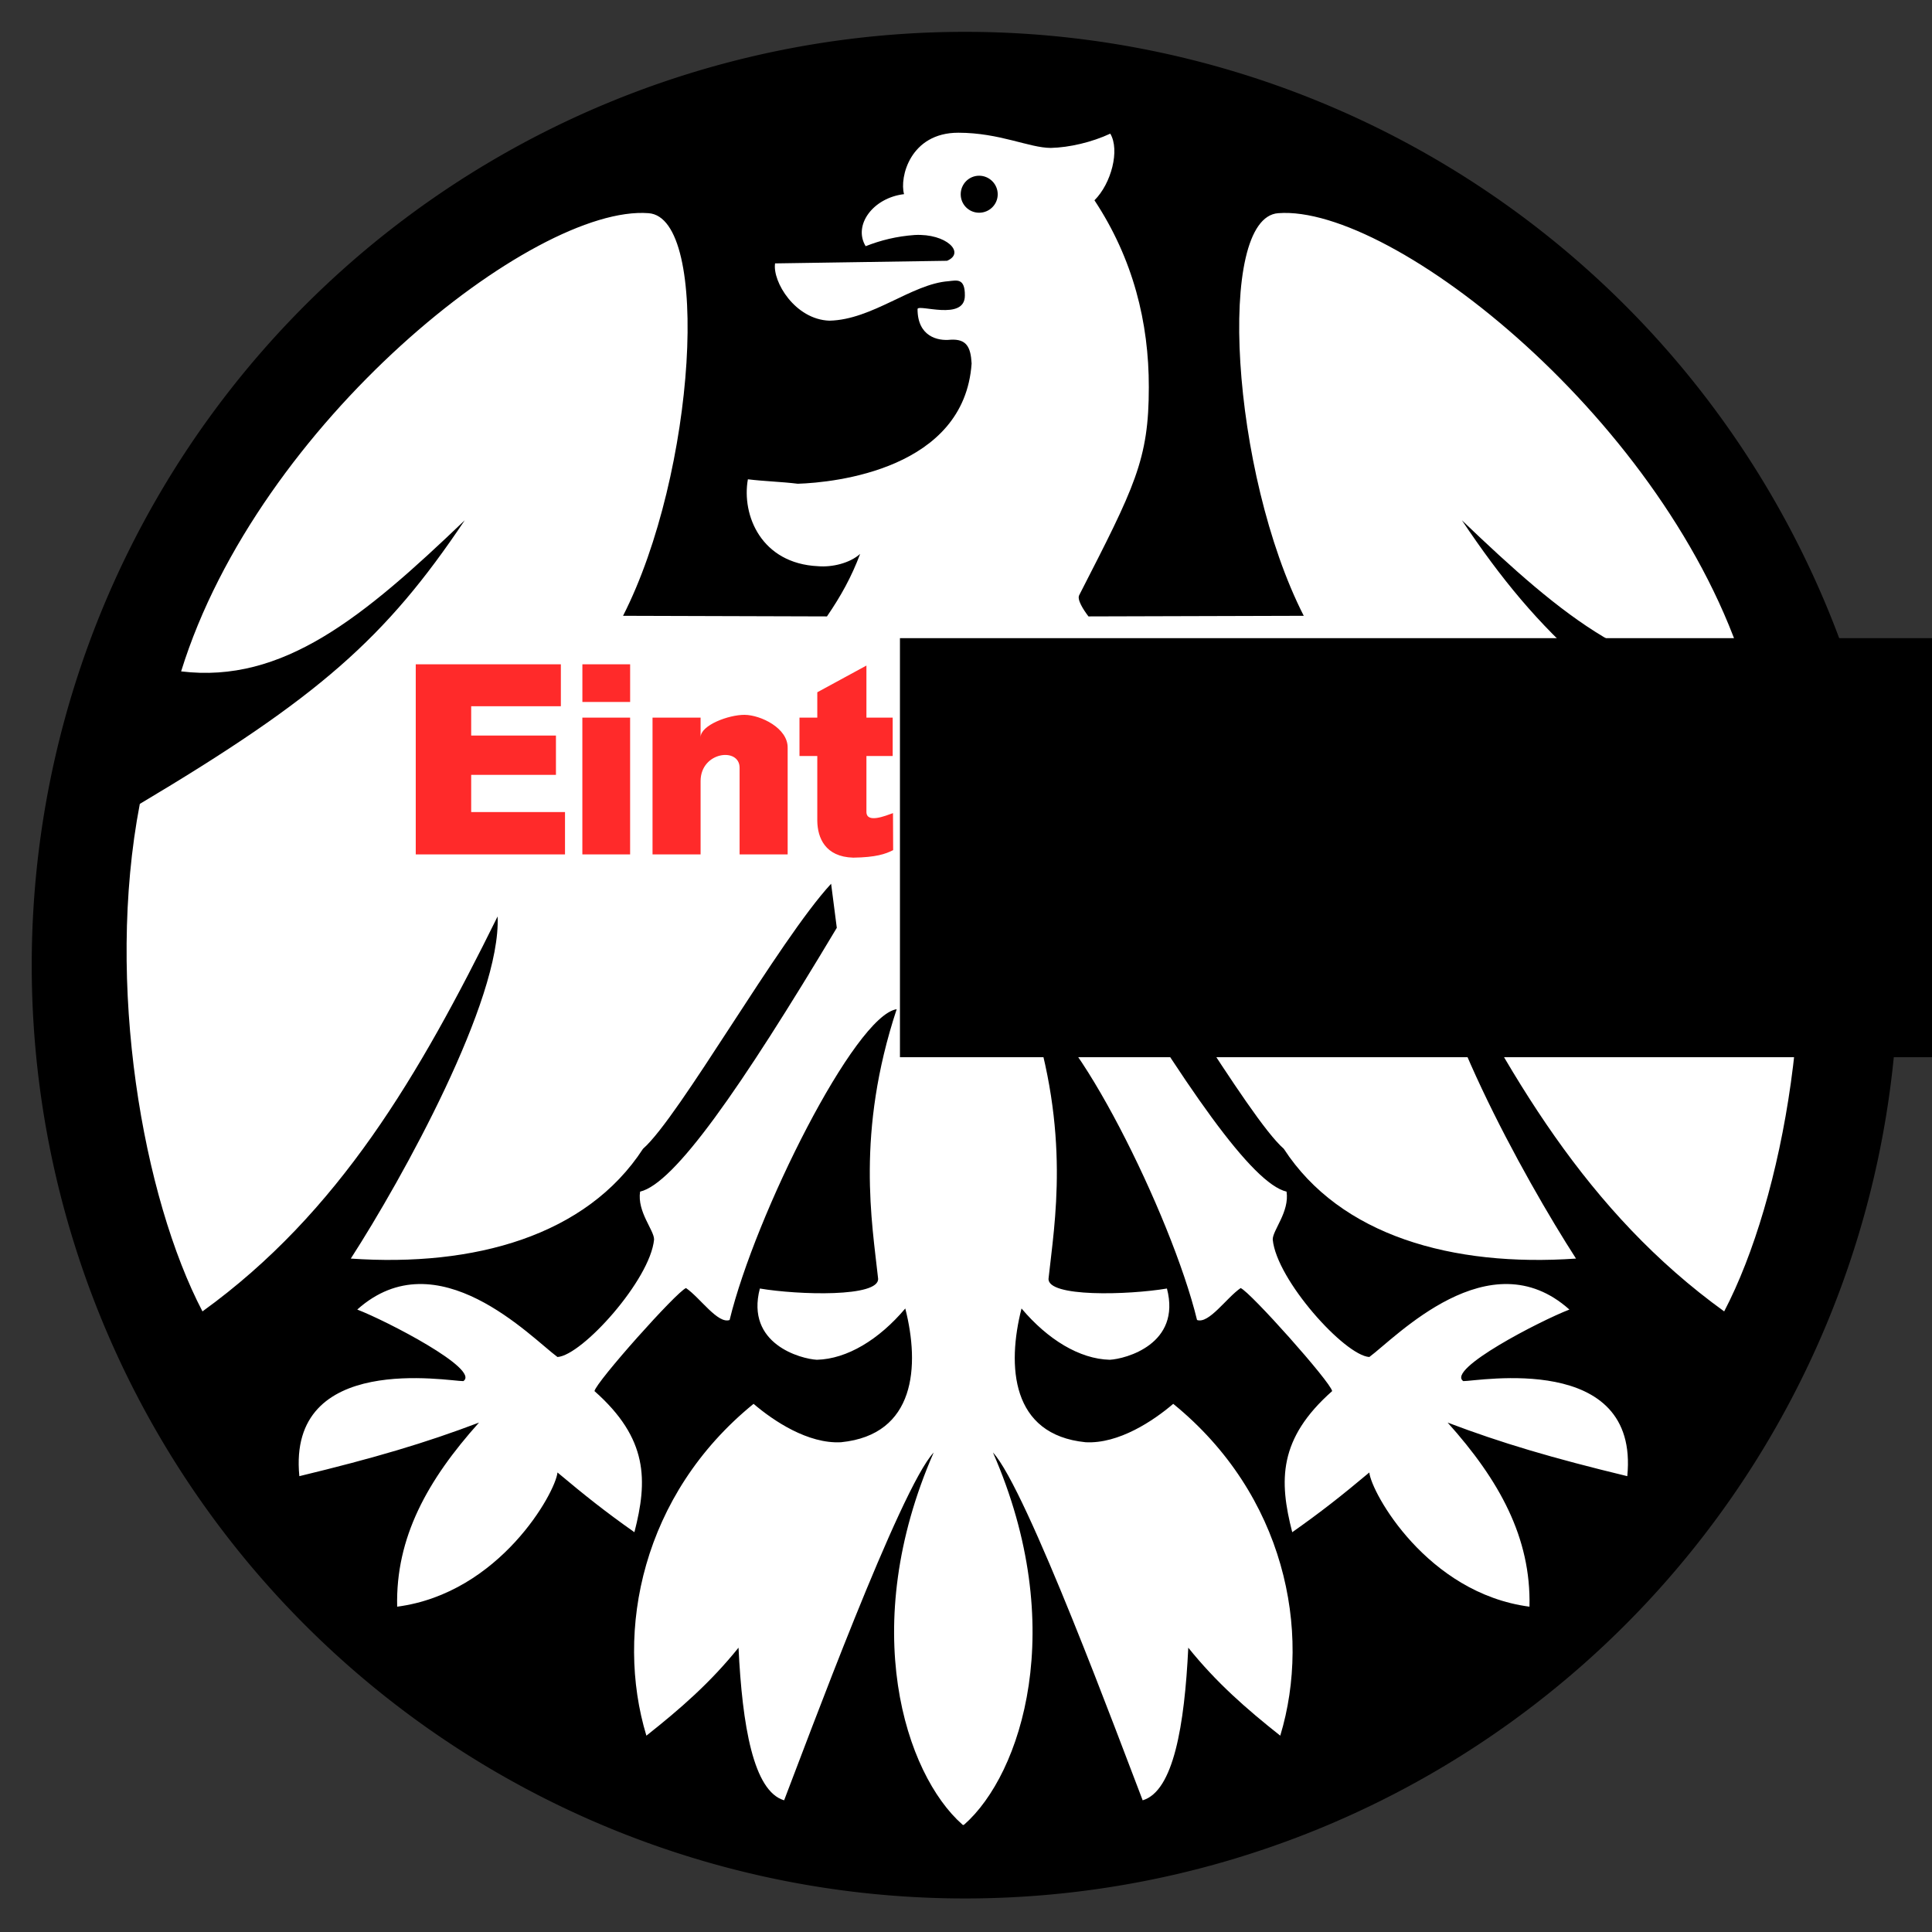 <?xml version="1.0" encoding="UTF-8" standalone="no"?>
<!-- Created with Inkscape (http://www.inkscape.org/) -->
<svg
   xmlns:svg="http://www.w3.org/2000/svg"
   xmlns="http://www.w3.org/2000/svg"
   version="1.0"
   width="300"
   height="300"
   id="svg2">
  <rect width="100%" height="100%" fill="#333333" stroke="none"/>
  <defs
     id="defs4" />
  <g
     transform="translate(-181.941,-226.535)"
     style="display:inline"
     id="layer2" />
  <g
     transform="translate(-181.941,-226.535)"
     style="display:inline"
     id="layer3" />
  <g
     transform="translate(-181.941,-226.535)"
     style="display:inline"
     id="layer4">
    <g
       transform="matrix(0.763,0,0,0.763,48.047,127.21)"
       id="g15920">
      <path
         d="M 616.468 343.924 A 189.939 189.939 0 1 1  236.59,343.924 A 189.939 189.939 0 1 1  616.468 343.924 z"
         transform="translate(-54.649,-17.328)"
         style="opacity:1;fill:#000000;fill-opacity:1;fill-rule:evenodd;stroke:none;stroke-width:1px;stroke-linecap:butt;stroke-linejoin:miter;stroke-opacity:1;display:inline"
         id="path2237" />
      <path
         d="M 370.531,157.188 C 360.714,157.172 358.506,166.287 359.469,169.688 C 353.101,170.449 349.07,176.045 351.656,180.281 C 354.712,179.075 357.952,178.263 361.656,178 C 368.101,177.667 372.024,181.639 368.219,183.25 C 356.552,183.429 344.885,183.603 333.219,183.781 C 332.668,187.491 337.292,195.203 344.281,195.438 C 353.005,195.254 361.072,187.943 368.5,187.406 C 370.162,187.241 371.89,186.68 371.844,190.344 C 371.844,195.581 362.272,191.979 362.215,193.075 C 362.215,198.648 366.318,199.61 368.938,199.312 C 372.152,199.134 373.04,200.763 373.219,204.156 C 371.731,225.644 345.403,228.387 337.844,228.625 C 334.451,228.208 331.08,228.135 327.688,227.719 C 326.378,235.04 330.421,244.871 341.969,245.406 C 344.826,245.644 348.388,244.811 350.531,242.906 C 348.748,247.644 346.63,251.448 343.781,255.625 L 302.281,255.5 C 317.067,226.491 320.182,174.45 307.469,173.562 C 284.203,171.774 228.071,216.07 212.344,266.812 C 233.037,269.327 249.369,255.885 270.062,236.062 C 254.011,260.043 240.295,272.121 203.938,293.781 C 196.879,330.526 204.6,373.952 216.688,397.062 C 244.536,376.95 260.795,348.984 276.75,316.688 C 277.524,333.609 257.415,369.971 246.875,386.312 C 272.016,388.053 294.837,381.664 306.344,363.969 C 313.731,357.511 333.988,321.538 344.625,310.031 L 345.781,319 C 326.055,351.974 312.712,371.044 305.75,372.688 C 305.122,376.8 308.633,380.564 308.594,382.438 C 307.815,390.642 293.957,406.033 288.938,406.344 C 283.605,402.425 264.477,382.11 248.188,396.688 C 254.089,398.952 273.304,408.868 269.781,411.25 C 266.866,411.291 233.902,405.223 236.406,430.594 C 251.706,426.894 262.048,423.837 272.969,419.688 C 262.467,431.4 255.976,443.087 256.312,457.156 C 277.199,454.405 288.551,433.891 288.938,429.844 C 294.63,434.612 298.665,437.821 304.594,442 C 307.306,431.485 307.423,422.972 296.469,413.281 C 296.788,411.427 313.125,393.106 315.094,392.312 C 317.974,394.283 321.56,399.67 323.969,398.812 C 329.174,377.376 349.465,336.853 357.969,335.562 C 349.643,360.789 352.97,379.05 354.188,390.375 C 354.492,394.218 337.984,393.729 330.125,392.406 C 327.162,403.739 338.517,406.737 341.719,406.906 C 347.881,406.757 354.39,402.782 359.719,396.469 C 362.698,408.154 361.837,422.166 346.656,423.688 C 339.919,424.06 332.855,419.311 328.844,415.875 C 306.138,434.341 300.58,462.108 307.031,483.406 C 313.942,477.936 320.037,472.637 325.781,465.5 C 326.543,481.345 328.803,494.713 335.062,496.562 C 339.551,484.965 358.679,433.047 365.5,425.781 C 349.94,461.349 359.715,491.226 371.312,501.469 C 371.5,501.635 371.511,501.635 371.75,501.469 C 383.347,491.226 393.123,461.349 377.562,425.781 C 384.383,433.047 403.543,484.965 408.031,496.562 C 414.291,494.713 416.551,481.345 417.312,465.5 C 423.057,472.637 429.121,477.936 436.031,483.406 C 442.482,462.108 436.956,434.341 414.25,415.875 C 410.239,419.311 403.143,424.06 396.406,423.688 C 381.225,422.166 380.395,408.154 383.375,396.469 C 388.704,402.782 395.182,406.757 401.344,406.906 C 404.545,406.737 415.932,403.739 412.969,392.406 C 405.11,393.729 388.57,394.218 388.875,390.375 C 390.092,379.05 393.42,360.789 385.094,335.562 C 393.598,336.853 413.888,377.376 419.094,398.812 C 421.502,399.67 425.089,394.283 427.969,392.312 C 429.937,393.106 446.275,411.427 446.594,413.281 C 435.639,422.972 435.757,431.485 438.469,442 C 444.397,437.821 448.463,434.612 454.156,429.844 C 454.543,433.891 465.864,454.405 486.75,457.156 C 487.087,443.087 480.596,431.4 470.094,419.688 C 481.014,423.837 491.357,426.894 506.656,430.594 C 509.16,405.223 476.197,411.291 473.281,411.25 C 469.758,408.868 488.973,398.952 494.875,396.688 C 478.586,382.11 459.489,402.425 454.156,406.344 C 449.137,406.033 435.278,390.642 434.5,382.438 C 434.461,380.564 437.94,376.8 437.312,372.688 C 430.35,371.044 417.007,351.974 397.281,319 L 398.438,310.031 C 409.074,321.538 429.363,357.511 436.75,363.969 C 448.257,381.664 471.078,388.053 496.219,386.312 C 485.679,369.971 465.57,333.609 466.344,316.688 C 482.299,348.984 498.526,376.95 526.375,397.062 C 538.462,373.952 546.215,330.526 539.156,293.781 C 502.798,272.121 489.052,260.043 473,236.062 C 493.693,255.885 510.026,269.327 530.719,266.812 C 514.992,216.07 458.891,171.774 435.625,173.562 C 422.911,174.45 426.026,226.491 440.812,255.5 L 397,255.625 C 396.024,254.346 394.601,252.193 395.125,251.281 C 406.426,229.222 409.29,223.724 409.281,208.969 C 409.302,195.819 406.092,182.85 398.219,170.938 C 401.646,167.533 403.429,160.721 401.438,157.375 C 397.705,159.115 393.135,160.191 389.344,160.281 C 384.919,160.269 378.961,157.2 370.531,157.188 z M 374.75,165.938 C 376.831,165.938 378.531,167.638 378.531,169.719 C 378.531,171.8 376.831,173.469 374.75,173.469 C 372.669,173.469 371,171.8 371,169.719 C 371,167.638 372.669,165.938 374.75,165.938 z "
         style="opacity:1;fill:#ffffff;fill-opacity:1;fill-rule:evenodd;stroke:none;stroke-width:1px;stroke-linecap:butt;stroke-linejoin:miter;stroke-opacity:1;display:inline"
         id="path3209" />
      <path
         d="M 260.094,265.375 L 260.094,304.062 L 290.469,304.062 L 290.469,295.438 L 271.375,295.438 L 271.375,287.875 L 288.625,287.875 L 288.625,279.875 L 271.375,279.875 L 271.375,273.906 L 289.625,273.906 L 289.625,265.375 L 260.094,265.375 z M 351.812,265.625 L 341.812,271.062 L 341.812,276.219 L 338.188,276.219 L 338.188,284.031 L 341.812,284.031 L 341.812,297.25 C 341.861,300.659 343.407,304.561 349.125,304.719 C 353.748,304.656 355.711,303.975 357.25,303.188 L 357.219,295.656 C 355.652,296.215 351.856,297.78 351.812,295.438 L 351.812,284.031 L 357.156,284.031 L 357.156,276.219 L 351.812,276.219 L 351.812,265.625 z M 442.844,265.625 L 442.844,304.125 L 452.656,304.125 L 452.656,289.188 C 452.675,283.189 460.586,282.251 460.562,286.5 L 460.562,304.125 L 470.375,304.125 L 470.375,282.469 C 470.472,278.414 464.87,275.748 461.625,275.719 C 458.38,275.689 452.663,277.826 452.656,280.281 L 452.594,265.625 L 442.844,265.625 z M 486.031,265.625 L 476.031,271.062 L 476.031,276.219 L 472.406,276.219 L 472.406,284.031 L 476.031,284.031 L 476.031,297.25 C 476.08,300.659 477.626,304.561 483.344,304.719 C 487.967,304.656 489.93,303.975 491.469,303.188 L 491.469,295.656 C 489.902,296.215 486.075,297.78 486.031,295.438 L 486.031,284.031 L 491.375,284.031 L 491.375,276.219 L 486.031,276.219 L 486.031,265.625 z M 375.938,275.375 C 373.513,275.366 371.405,276.782 369.625,280.219 L 369.625,276.219 L 359.906,276.219 L 359.906,304.094 L 369.688,304.094 L 369.625,289.281 C 369.705,286.588 373.706,280.725 377.438,284.781 L 380.656,276.812 C 378.97,275.914 377.392,275.381 375.938,275.375 z M 426.125,275.531 C 419.251,275.547 411.188,278.559 411.188,290.438 C 411.188,302.316 420.372,304.851 426.688,304.875 C 433.45,304.947 439.731,301.09 440.656,294.75 L 431.781,293.781 C 431.175,296.142 428.926,297.841 426.406,298 C 423.535,298.032 421.296,296.29 421.344,290.625 C 421.392,284.96 423.502,282.39 426.5,282.406 C 429.498,282.422 430.643,284.903 431.281,286.344 L 440.094,285.188 C 439.264,277.851 432.999,275.515 426.125,275.531 z M 394.75,275.562 C 385.895,275.58 381.197,279.665 380.719,283.562 L 390.25,284.594 C 392.034,281.219 398.687,280.882 398.875,284.688 C 398.962,289.306 380.1,285.376 380.188,296.594 C 380.188,300.083 382.031,304.882 389.125,304.875 C 396.219,304.868 397.321,302.421 399.469,300.875 C 399.459,301.79 399.693,303.16 400.062,304.094 L 409.406,304.094 C 408.005,301.256 408.171,291.945 408,285.312 C 407.487,278.27 403.605,275.545 394.75,275.562 z M 327.031,275.656 C 323.786,275.627 318.069,277.763 318.062,280.219 L 318.062,276.219 L 308.281,276.219 L 308.281,304.062 L 318.062,304.062 L 318.062,289.125 C 318.081,283.127 326.023,282.189 326,286.438 L 326,304.062 L 335.781,304.062 L 335.781,282.406 C 335.878,278.352 330.276,275.686 327.031,275.656 z M 294,276.219 L 294,304.062 L 303.719,304.062 L 303.719,276.219 L 294,276.219 z M 399.156,290.219 C 399.156,293.482 398.378,299.729 393.156,299.656 C 391.416,299.729 389.146,297.752 389.219,296.156 C 389.195,292.071 398.238,291.258 399.156,290.219 z "
         style="fill:#ff2a2a;fill-opacity:1;fill-rule:evenodd;stroke:none;stroke-width:1px;stroke-linecap:butt;stroke-linejoin:miter;stroke-opacity:1"
         id="path7124" />
      <path
         d="M 294.006,265.369 L 303.724,265.369 L 303.724,273.035 L 294.006,273.035 L 294.006,265.369 z "
         style="fill:#ff2a2a;fill-opacity:1;fill-rule:evenodd;stroke:none;stroke-width:1px;stroke-linecap:butt;stroke-linejoin:miter;stroke-opacity:1"
         id="path8097" />
      <flowRoot
         transform="matrix(1.79,0,0,1.809,-128.502,-106.023)"
         style="font-size:7px"
         id="flowRoot9070"
         xml:space="preserve"><flowRegion
           id="flowRegion9072"><rect
             width="167.143"
             height="47.143"
             x="272.143"
             y="202.362"
             style="font-size:7px"
             id="rect9074" /></flowRegion><flowPara
           style="font-size:7px;font-weight:bold;font-family:Arial"
           id="flowPara9076">FRANKFURT</flowPara></flowRoot>    </g>
  </g>
</svg>
